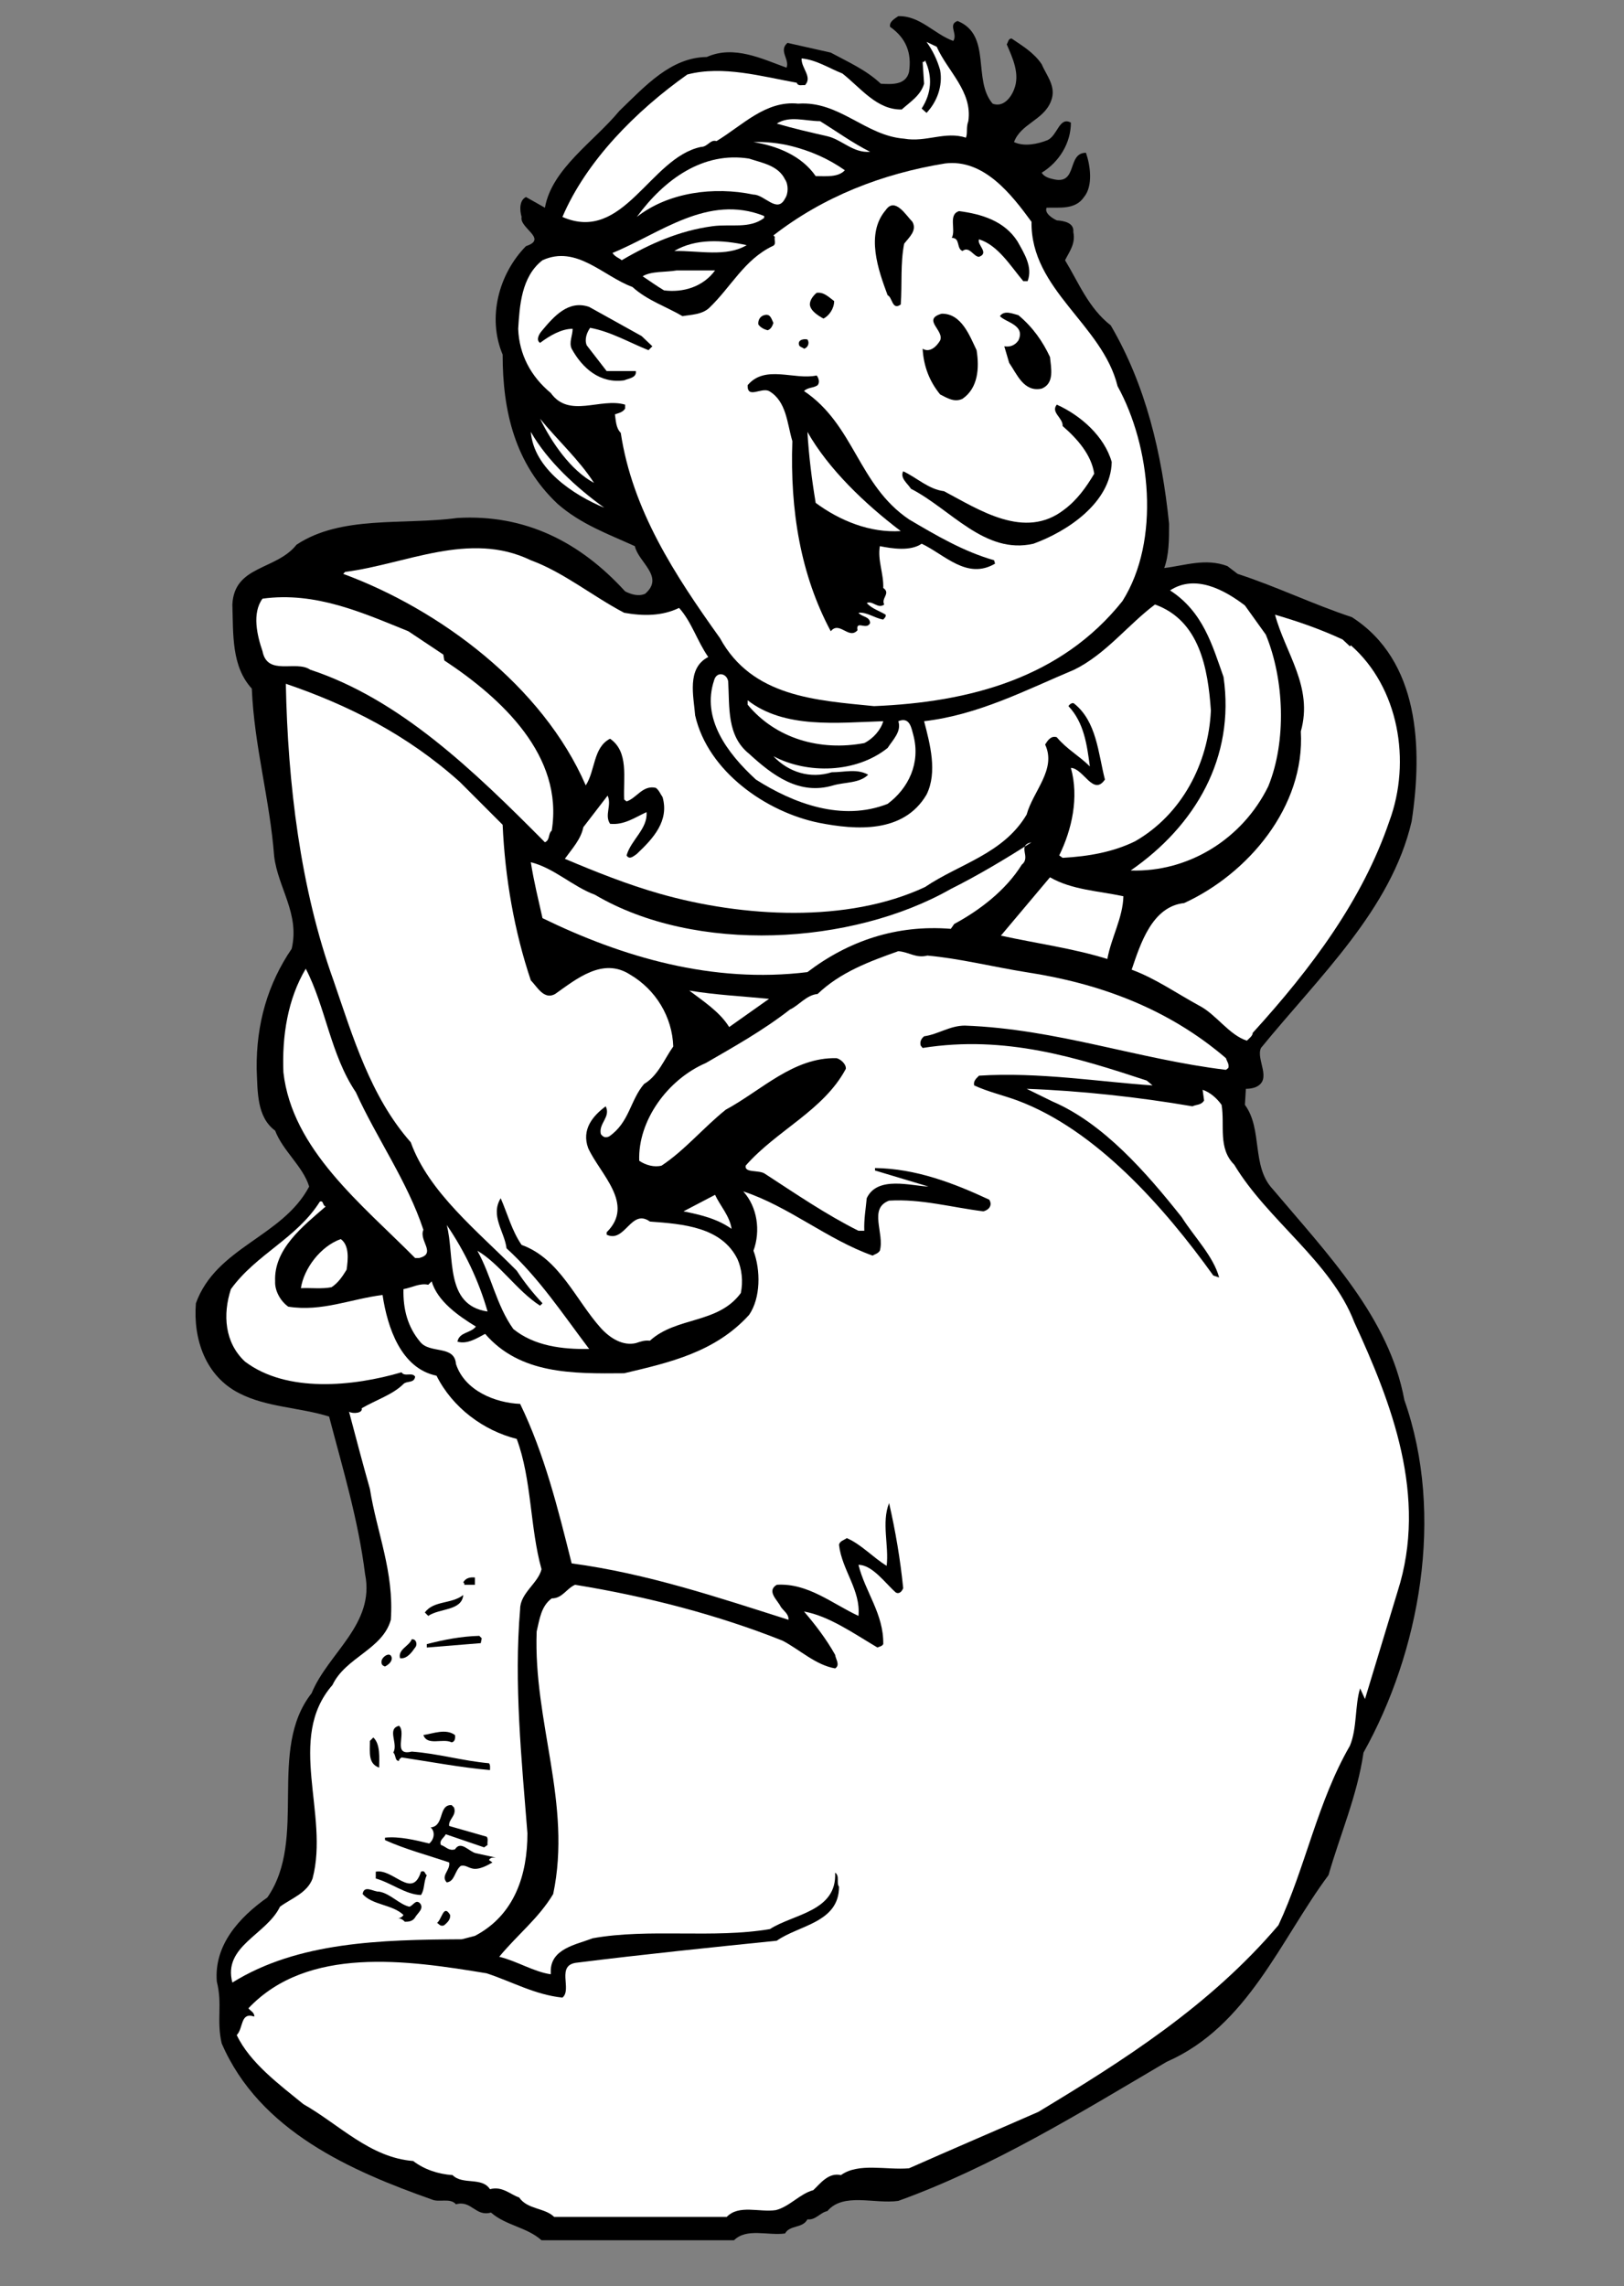 <?xml version="1.0" encoding="UTF-8" standalone="no"?>
<svg
   xmlns:dc="http://purl.org/dc/elements/1.1/"
   xmlns:cc="http://creativecommons.org/ns#"
   xmlns:rdf="http://www.w3.org/1999/02/22-rdf-syntax-ns#"
   xmlns:svg="http://www.w3.org/2000/svg"
   xmlns="http://www.w3.org/2000/svg"
   viewBox="0 0 445.333 626.667"
   height="626.667"
   width="445.333"
   xml:space="preserve"
   id="svg2"
   version="1.1"><rect x="0" y="0" width="445.333" height="626.667" fill="#808080" stroke="none"/><defs
     id="defs6" /><g
     transform="matrix(1.333,0,0,-1.333,0,626.667)"
     id="g10"><g
       transform="scale(0.1)"
       id="g12"><path
         id="path14"
         style="fill:#000000;fill-opacity:1;fill-rule:nonzero;stroke:none"
         d="m 1961,4617 c 10,14 -12,34 9,41 71,-29 30,-121 72,-170 21,-8 37,11 44,29 13,32 -3,65 -15,93 3,4 3,12 10,12 22,-15 46,-29 62,-53 10,-24 31,-46 19,-76 -15,-39 -62,-46 -76,-84 21,-10 49,-4 69,4 21,10 24,49 48,36 0,-42 -24,-81 -60,-103 5,-9 17,-12 27,-14 47,-9 25,55 64,55 9,-26 15,-68 -4,-91 -18,-27 -52,-21 -77,-22 -5,-11 12,-22 21,-26 15,-1 36,-5 34,-24 5,-24 -8,-40 -17,-58 28,-46 48,-98 94,-134 72,-123 105,-262 120,-408 0,-32 0,-64 -10,-91 42,5 85,21 130,4 l 21,-16 c 80,-26 156,-63 235,-89 139,-89 146,-269 123,-420 -42,-181 -190,-319 -310,-466 -11,-24 25,-66 -12,-81 -6,-2 -12,-3 -19,-3 l -2,-33 c 37,-50 13,-126 57,-173 114,-135 240,-265 271,-434 84,-238 31,-519 -84,-725 -13,-89 -48,-168 -72,-252 C 2634,712 2567,534 2400,461 2220,355 2042,245 1848,175 c -49,-7 -113,18 -146,-21 -15,-3 -24,-19 -41,-17 -10,-19 -36,-11 -46,-29 -35,-5 -79,12 -105,-14 h -396 c -30,27 -73,30 -104,57 -32,-9 -40,26 -72,17 -12,14 -35,3 -50,10 -164,58 -354,140 -432,321 -11,48 2,80 -10,127 -6,75 46,132 104,173 84,121 -1,303 91,420 34,83 131,142 110,245 -14,112 -46,217 -74,324 -61,19 -129,19 -185,48 -69,35 -95,111 -89,185 42,116 178,136 233,240 -13,42 -54,73 -70,115 -38,28 -36,80 -38,127 -1,93 23,175 72,247 17,72 -28,125 -36,190 -9,118 -41,226 -46,345 -42,46 -38,111 -40,173 4,81 90,70 132,123 92,61 219,40 331,55 139,8 252,-49 345,-151 12,-6 27,-11 41,-5 41,35 -14,65 -21,98 -55,25 -111,45 -159,87 -87,82 -113,189 -113,307 -32,76 -8,166 48,223 46,15 -14,37 -9,60 -4,14 -5,34 9,41 l 39,-22 c 14,80 101,136 153,199 54,52 106,110 180,111 56,25 114,-4 164,-22 7,17 -17,35 2,51 l 89,-20 c 35,-19 72,-35 103,-64 20,-1 51,-4 58,24 6,39 -6,70 -39,93 -2,11 10,17 17,22 45,1 74,-37 113,-51" /><path
         id="path16"
         style="fill:#ffffff;fill-opacity:1;fill-rule:nonzero;stroke:none"
         d="m 1927,4605 c 22,-50 74,-92 65,-153 -5,-13 -1,-25 -5,-34 -42,14 -82,-10 -127,-2 -80,6 -133,78 -218,72 -67,7 -115,-45 -168,-77 -13,4 -18,-12 -32,-12 -105,-22 -159,-199 -285,-144 49,115 151,218 257,293 73,19 153,-4 225,-17 3,-8 11,-4 17,-5 16,17 -8,35 -7,55 31,-3 56,-20 84,-31 38,-30 71,-75 122,-74 18,16 39,29 46,53 l -3,45 c 3,-1 4,1 5,3 16,-34 13,-68 -7,-99 l 10,-9 c 21,22 34,55 28,88 -6,21 -15,40 -28,58 l 21,-10" /><path
         id="path18"
         style="fill:#ffffff;fill-opacity:1;fill-rule:nonzero;stroke:none"
         d="m 1790,4389 c -35,-3 -58,25 -88,32 -35,8 -70,16 -104,26 26,17 59,5 89,5 34,-21 67,-45 103,-63" /><path
         id="path20"
         style="fill:#ffffff;fill-opacity:1;fill-rule:nonzero;stroke:none"
         d="m 1738,4351 c -14,-15 -39,-12 -60,-12 -29,42 -79,62 -128,70 24,1 53,-2 77,-8 40,-10 77,-26 111,-50" /><path
         id="path22"
         style="fill:#ffffff;fill-opacity:1;fill-rule:nonzero;stroke:none"
         d="m 1615,4332 c 7,-10 7,-29 0,-39 -16,-32 -42,8 -65,8 -81,17 -175,5 -240,-46 57,78 137,135 231,120 27,-9 60,-14 74,-43" /><path
         id="path24"
         style="fill:#ffffff;fill-opacity:1;fill-rule:nonzero;stroke:none"
         d="m 2122,4245 c -2,-140 146,-211 177,-338 68,-123 89,-317 10,-442 -126,-158 -314,-208 -511,-216 -120,12 -251,19 -317,140 -93,130 -180,263 -204,422 -10,10 -10,25 -12,38 8,3 16,4 21,12 v 8 c -51,15 -115,-29 -153,24 -41,34 -65,79 -67,132 3,46 6,107 50,141 70,32 125,-33 185,-55 31,-28 69,-40 103,-60 17,3 40,3 55,17 45,43 72,99 130,127 9,3 3,13 5,19 l -3,3 c 103,80 224,127 353,148 80,10 137,-64 178,-120" /><path
         id="path26"
         style="fill:#000000;fill-opacity:1;fill-rule:nonzero;stroke:none"
         d="m 1877,4245 c 10,-18 -7,-32 -17,-45 -8,-41 -4,-83 -7,-125 -18,-13 -17,15 -27,19 -19,51 -46,126 -4,175 19,28 42,-11 55,-24" /><path
         id="path28"
         style="fill:#ffffff;fill-opacity:1;fill-rule:nonzero;stroke:none"
         d="m 1572,4253 c -30,-23 -69,-12 -106,-17 -68,-9 -129,-36 -187,-70 -6,5 -14,7 -19,15 98,40 196,122 312,76 v -4" /><path
         id="path30"
         style="fill:#000000;fill-opacity:1;fill-rule:nonzero;stroke:none"
         d="m 2093,4205 c 14,-25 32,-53 21,-82 h -9 c -26,31 -52,74 -91,86 -5,-11 22,-28 0,-36 -11,0 -20,23 -34,12 -13,5 -4,27 -22,27 9,17 -8,48 15,55 46,-6 93,-20 120,-62" /><path
         id="path32"
         style="fill:#ffffff;fill-opacity:1;fill-rule:nonzero;stroke:none"
         d="m 1536,4197 c -42,-25 -98,-11 -149,-12 44,26 99,23 149,12" /><path
         id="path34"
         style="fill:#ffffff;fill-opacity:1;fill-rule:nonzero;stroke:none"
         d="m 1471,4145 c -25,-34 -66,-46 -105,-41 -15,9 -29,19 -44,29 18,11 47,8 70,12 h 79" /><path
         id="path36"
         style="fill:#000000;fill-opacity:1;fill-rule:nonzero;stroke:none"
         d="m 1716,4082 c 0,-15 -10,-30 -22,-36 -11,6 -27,16 -28,29 0,10 8,19 14,24 15,2 25,-9 36,-17" /><path
         id="path38"
         style="fill:#000000;fill-opacity:1;fill-rule:nonzero;stroke:none"
         d="m 1320,4010 22,-21 -8,-8 c -40,16 -77,38 -120,46 -7,-10 -12,-24 -7,-36 l 41,-53 h 60 c 2,-14 -15,-15 -24,-19 -50,-7 -86,25 -108,65 -6,13 2,27 2,41 -23,0 -47,-14 -67,-29 -9,6 -2,18 3,24 25,30 55,65 98,50 l 108,-60" /><path
         id="path40"
         style="fill:#000000;fill-opacity:1;fill-rule:nonzero;stroke:none"
         d="m 2160,3967 c 2,-22 10,-54 -17,-65 -37,-8 -51,30 -67,53 l -10,34 c 12,-2 22,2 29,12 15,32 -26,37 -38,50 9,13 26,5 38,2 30,-25 50,-54 65,-86" /><path
         id="path42"
         style="fill:#000000;fill-opacity:1;fill-rule:nonzero;stroke:none"
         d="m 2009,3981 c 6,-37 3,-78 -29,-100 -17,-8 -32,2 -46,9 -22,27 -34,58 -36,94 15,-9 29,5 36,17 9,21 -38,43 3,55 41,1 58,-46 72,-75" /><path
         id="path44"
         style="fill:#000000;fill-opacity:1;fill-rule:nonzero;stroke:none"
         d="m 1591,4037 c -2,-6 -5,-13 -12,-15 -7,2 -14,5 -19,12 -1,9 4,17 12,19 13,4 15,-8 19,-16" /><path
         id="path46"
         style="fill:#000000;fill-opacity:1;fill-rule:nonzero;stroke:none"
         d="m 1661,4003 c 5,-7 1,-17 -7,-19 -3,3 -8,3 -10,7 -4,11 9,14 17,12" /><path
         id="path48"
         style="fill:#000000;fill-opacity:1;fill-rule:nonzero;stroke:none"
         d="m 1680,3929 c 4,-5 7,-14 2,-20 -8,-6 -20,-4 -28,-12 104,-70 111,-193 216,-264 56,-33 112,-66 175,-84 l 2,-7 c -58,-34 -104,19 -151,41 -23,-16 -61,-10 -86,-5 -5,-29 8,-56 7,-86 16,-11 -5,-21 2,-34 -13,-10 -24,9 -36,3 11,-12 26,-16 39,-24 1,-5 -3,-7 -5,-10 -18,3 -34,16 -51,14 7,-9 23,-7 24,-21 -7,-16 -30,7 -26,-15 -18,-20 -37,20 -55,-2 -62,116 -84,248 -79,391 -11,37 -12,82 -48,103 -16,8 -45,-17 -44,12 36,43 96,10 142,20" /><path
         id="path50"
         style="fill:#000000;fill-opacity:1;fill-rule:nonzero;stroke:none"
         d="m 2287,3751 c -2,-84 -92,-143 -161,-168 -100,-23 -170,71 -252,113 -7,11 -23,22 -16,36 28,-13 52,-37 84,-41 72,-38 166,-101 247,-38 27,20 46,47 62,74 -6,39 -34,71 -65,98 1,17 -25,28 -12,44 49,-22 98,-65 113,-118" /><path
         id="path52"
         style="fill:#ffffff;fill-opacity:1;fill-rule:nonzero;stroke:none"
         d="m 1222,3708 c -48,26 -87,83 -111,132 35,-43 81,-85 111,-132" /><path
         id="path54"
         style="fill:#ffffff;fill-opacity:1;fill-rule:nonzero;stroke:none"
         d="m 1243,3657 c -63,26 -145,80 -151,156 34,-60 94,-115 151,-156" /><path
         id="path56"
         style="fill:#ffffff;fill-opacity:1;fill-rule:nonzero;stroke:none"
         d="m 1853,3609 c -63,-4 -125,21 -175,58 -8,48 -14,96 -17,146 43,-76 118,-148 192,-204" /><path
         id="path58"
         style="fill:#ffffff;fill-opacity:1;fill-rule:nonzero;stroke:none"
         d="m 1284,3441 c 39,-7 78,-7 113,10 26,-29 37,-68 60,-101 -45,-23 -30,-81 -27,-120 26,-115 146,-199 255,-221 76,-15 174,-22 221,58 23,46 7,105 -5,151 112,13 209,64 309,106 65,32 110,92 166,134 92,-33 109,-132 115,-218 -5,-109 -60,-214 -156,-269 -45,-22 -95,-31 -149,-34 l -7,5 c 26,53 41,119 24,180 26,-1 46,-59 70,-24 -14,55 -17,119 -63,156 -3,3 -9,0 -12,-5 32,-34 38,-79 44,-124 -22,22 -47,35 -68,60 -12,4 -19,-7 -24,-15 24,-51 -25,-96 -38,-144 -48,-81 -138,-101 -209,-149 -160,-75 -376,-62 -545,-14 -67,19 -132,45 -196,72 15,21 33,40 38,65 l 50,65 c 9,-20 -7,-40 5,-58 29,-3 51,13 75,24 3,-34 -32,-57 -41,-89 6,-10 15,-1 21,3 34,32 67,68 53,117 -5,7 -7,14 -14,19 -27,6 -39,-21 -60,-28 l -5,4 c -2,45 10,98 -29,125 -35,-18 -30,-65 -50,-96 -89,205 -301,362 -499,435 l 4,4 c 125,16 256,85 382,24 68,-25 127,-74 192,-108" /><path
         id="path60"
         style="fill:#ffffff;fill-opacity:1;fill-rule:nonzero;stroke:none"
         d="m 2604,3396 c 38,-92 43,-219 5,-312 -53,-108 -164,-177 -283,-173 133,92 215,232 191,398 -23,65 -42,134 -110,178 52,34 112,1 154,-31 l 43,-60" /><path
         id="path62"
         style="fill:#ffffff;fill-opacity:1;fill-rule:nonzero;stroke:none"
         d="m 912,3355 2,-12 c 118,-78 246,-196 221,-350 -8,-7 -3,-19 -14,-24 -147,148 -298,294 -483,355 -29,20 -88,-14 -98,38 -11,32 -22,78 0,108 109,15 206,-29 300,-67 l 72,-48" /><path
         id="path64"
         style="fill:#ffffff;fill-opacity:1;fill-rule:nonzero;stroke:none"
         d="m 2762,3386 15,-14 2,2 c 98,-86 125,-238 79,-362 -55,-161 -159,-301 -281,-435 0,-6 -7,-11 -12,-16 -37,12 -63,54 -98,72 -46,25 -90,56 -139,74 18,53 42,130 108,137 131,60 249,198 240,353 26,92 -32,161 -53,240 48,-14 94,-30 139,-51" /><path
         id="path66"
         style="fill:#ffffff;fill-opacity:1;fill-rule:nonzero;stroke:none"
         d="m 1498,3300 c 3,-54 -3,-112 43,-149 48,-44 103,-86 173,-65 24,7 54,4 72,22 -24,13 -48,5 -75,5 -44,-14 -89,0 -120,33 70,-37 170,-35 235,17 11,17 29,34 22,55 24,10 27,-15 31,-29 15,-57 -10,-109 -53,-141 -94,-37 -194,1 -271,50 -60,55 -112,126 -86,204 5,19 26,15 29,-2" /><path
         id="path68"
         style="fill:#ffffff;fill-opacity:1;fill-rule:nonzero;stroke:none"
         d="m 946,3093 88,-88 c 5,-110 24,-219 58,-320 13,-13 27,-41 50,-28 44,31 98,76 154,40 53,-31 87,-87 89,-148 -18,-25 -31,-60 -60,-77 -29,-34 -30,-79 -72,-108 -7,-3 -12,-2 -17,5 -5,22 21,35 10,57 -27,-20 -50,-48 -36,-86 24,-53 97,-115 38,-173 v -5 c 38,-18 50,55 89,27 68,-5 147,-11 180,-77 9,-20 12,-46 7,-70 -47,-64 -132,-48 -187,-98 -11,1 -17,-1 -29,-5 -26,-6 -52,9 -72,31 -52,58 -85,143 -163,171 -20,29 -29,64 -43,96 -22,-36 8,-69 12,-103 67,-61 117,-137 170,-207 -55,-1 -113,6 -156,41 -35,49 -45,109 -74,161 46,-27 81,-82 129,-113 l 5,5 c -19,20 -38,44 -53,67 -80,81 -181,161 -218,264 -83,94 -119,217 -159,333 -68,189 -94,404 -98,610 129,-44 250,-105 358,-202" /><path
         id="path70"
         style="fill:#ffffff;fill-opacity:1;fill-rule:nonzero;stroke:none"
         d="m 1817,3218 c -5,-18 -21,-36 -39,-45 -91,-17 -182,9 -240,79 v 9 c 76,-59 185,-46 279,-43" /><path
         id="path72"
         style="fill:#ffffff;fill-opacity:1;fill-rule:nonzero;stroke:none"
         d="m 2122,2969 c -31,-7 0,-30 -20,-46 -33,-53 -87,-94 -139,-122 l -7,-10 c -112,9 -211,-25 -295,-89 -195,-24 -381,31 -545,111 -8,36 -18,76 -24,115 48,-12 86,-50 132,-67 207,-122 528,-104 732,12 56,28 113,62 166,96" /><path
         id="path74"
         style="fill:#ffffff;fill-opacity:1;fill-rule:nonzero;stroke:none"
         d="m 2311,2858 c -1,-44 -25,-85 -33,-129 -71,22 -146,32 -219,48 l 101,120 c 45,-26 100,-28 151,-39" /><path
         id="path76"
         style="fill:#ffffff;fill-opacity:1;fill-rule:nonzero;stroke:none"
         d="m 1908,2736 c 66,-6 134,-23 202,-34 152,-23 293,-75 412,-177 2,-7 7,-12 5,-20 l -5,-4 c -182,22 -348,84 -537,91 -31,0 -55,-18 -84,-22 -6,-5 -9,-11 -7,-19 l 4,-5 c 170,27 318,-20 461,-67 l 12,-10 c -106,7 -235,28 -357,20 -6,-6 -12,-11 -10,-20 28,-13 59,-20 89,-31 161,-60 301,-218 403,-360 l 12,-4 c -12,44 -51,83 -77,124 -73,92 -161,193 -266,238 l -53,26 c 111,-4 230,-17 341,-36 8,4 18,2 24,12 l -3,22 c 15,-5 29,-17 39,-31 7,-42 -8,-89 26,-123 69,-115 199,-199 247,-324 76,-165 152,-358 89,-554 l -67,-221 -10,22 c -11,-35 -6,-82 -21,-118 -67,-116 -91,-249 -147,-369 -141,-166 -320,-279 -494,-384 -89,-39 -178,-77 -266,-116 -47,-4 -104,12 -140,-14 -26,6 -43,-18 -57,-31 -27,-7 -49,-34 -77,-41 -34,-5 -76,12 -101,-14 h -355 c -19,19 -55,15 -72,40 -18,6 -35,24 -60,17 -17,26 -56,8 -77,29 -30,2 -59,12 -81,29 -89,7 -152,75 -226,117 -49,40 -110,85 -137,142 14,14 7,48 36,38 1,8 -8,12 -12,17 122,129 327,99 490,72 52,-17 99,-44 156,-50 21,17 -15,68 31,72 136,17 273,31 410,45 45,32 128,37 128,111 -6,8 2,22 -8,29 4,-80 -86,-85 -134,-116 -116,-20 -249,2 -365,-19 -33,-13 -87,-21 -86,-69 v -5 c -35,5 -69,27 -106,36 38,46 81,79 111,129 39,186 -41,353 -34,540 6,25 9,52 31,68 22,0 30,20 48,28 148,-24 294,-62 427,-115 36,-19 68,-50 108,-57 11,7 1,19 0,28 -18,32 -40,61 -64,89 51,-9 102,-45 151,-74 4,2 9,2 12,7 1,62 -37,107 -51,163 29,0 56,-39 77,-57 8,-4 13,4 15,9 -6,60 -16,118 -29,175 -16,-40 0,-88 -5,-129 -28,17 -52,44 -82,57 -5,-4 -15,-6 -16,-14 6,-52 45,-93 40,-146 -54,25 -104,68 -168,64 -22,-13 2,-32 8,-45 6,-9 17,-15 16,-27 -145,46 -290,95 -446,116 -28,112 -56,225 -106,328 -51,2 -114,27 -132,82 -3,40 -54,20 -74,46 -25,30 -35,66 -34,108 17,3 34,13 51,9 l 7,7 c 12,-41 55,-71 91,-93 -11,-14 -34,-11 -38,-31 20,-6 40,7 57,16 72,-83 179,-82 286,-81 93,22 187,43 257,120 24,35 24,92 9,132 15,41 8,90 -21,122 94,-31 173,-99 266,-132 5,3 11,4 15,10 10,36 -24,87 19,103 66,4 129,-14 194,-22 12,3 19,13 12,24 -73,34 -151,64 -235,65 v -5 l 110,-33 c -35,1 -105,23 -127,-24 -2,-22 -6,-44 -5,-67 h -12 c -66,33 -129,76 -192,117 -12,9 -43,1 -40,17 64,73 160,113 206,199 1,10 -11,20 -19,22 -89,2 -154,-66 -228,-106 -45,-36 -85,-84 -132,-115 -15,-4 -33,1 -46,10 -3,82 58,167 137,201 57,33 118,67 173,110 18,8 34,30 57,32 47,45 107,67 166,88 23,-2 36,-15 60,-9" /><path
         id="path78"
         style="fill:#ffffff;fill-opacity:1;fill-rule:nonzero;stroke:none"
         d="m 1193,2733 -5,-4 5,4" /><path
         id="path80"
         style="fill:#ffffff;fill-opacity:1;fill-rule:nonzero;stroke:none"
         d="m 732,2455 c 43,-95 106,-183 139,-283 -10,-22 28,-49 -9,-58 h -8 c -110,111 -253,223 -271,382 -3,75 9,151 46,213 41,-79 51,-177 103,-254" /><path
         id="path82"
         style="fill:#ffffff;fill-opacity:1;fill-rule:nonzero;stroke:none"
         d="m 1582,2647 -82,-58 c -19,31 -53,53 -82,75 54,-9 114,-12 164,-17" /><path
         id="path84"
         style="fill:#ffffff;fill-opacity:1;fill-rule:nonzero;stroke:none"
         d="m 1505,2174 c -30,21 -64,29 -99,36 l 65,34 c 10,-22 30,-43 34,-70" /><path
         id="path86"
         style="fill:#ffffff;fill-opacity:1;fill-rule:nonzero;stroke:none"
         d="m 670,2220 c -46,-40 -107,-87 -104,-154 -1,-18 10,-40 27,-52 69,-11 129,16 194,24 10,-67 38,-151 111,-166 33,-66 97,-113 165,-130 31,-83 27,-182 51,-268 -7,-29 -44,-49 -44,-82 -13,-152 3,-310 15,-461 0,-85 -26,-168 -108,-211 l -27,-7 c -166,-1 -337,-5 -472,-89 -20,75 70,98 98,156 23,17 56,28 67,58 35,132 -55,288 41,398 27,57 103,73 120,134 7,99 -29,180 -43,269 -15,53 -29,106 -43,159 8,-5 29,-3 26,7 29,17 64,28 86,50 7,7 22,1 24,15 -6,10 -22,-1 -28,9 -99,-29 -236,-43 -322,22 -42,39 -46,97 -29,149 52,72 135,104 183,180 8,3 5,-8 12,-10" /><path
         id="path88"
         style="fill:#ffffff;fill-opacity:1;fill-rule:nonzero;stroke:none"
         d="m 1003,2004 c -89,13 -67,114 -84,178 37,-54 66,-115 84,-178" /><path
         id="path90"
         style="fill:#ffffff;fill-opacity:1;fill-rule:nonzero;stroke:none"
         d="m 713,2090 c -8,-13 -17,-27 -31,-36 -20,-4 -42,-1 -63,-2 6,40 40,86 82,101 18,-13 15,-42 12,-63" /><path
         id="path92"
         style="fill:#000000;fill-opacity:1;fill-rule:nonzero;stroke:none"
         d="m 977,1442 h -22 c 1,3 -1,4 -2,5 5,9 14,11 24,10 v -15" /><path
         id="path94"
         style="fill:#000000;fill-opacity:1;fill-rule:nonzero;stroke:none"
         d="m 953,1421 c -3,-33 -49,-27 -72,-43 l -7,7 c 18,25 55,17 79,36" /><path
         id="path96"
         style="fill:#000000;fill-opacity:1;fill-rule:nonzero;stroke:none"
         d="m 991,1332 -2,-10 -111,-9 v 7 c 35,9 70,16 108,17 l 5,-5" /><path
         id="path98"
         style="fill:#000000;fill-opacity:1;fill-rule:nonzero;stroke:none"
         d="m 854,1313 c -7,-10 -17,-24 -31,-22 -5,18 19,25 24,39 10,1 12,-12 7,-17" /><path
         id="path100"
         style="fill:#000000;fill-opacity:1;fill-rule:nonzero;stroke:none"
         d="m 806,1291 c 0,-8 -8,-14 -14,-17 -6,2 -8,5 -7,12 2,9 19,20 21,5" /><path
         id="path102"
         style="fill:#000000;fill-opacity:1;fill-rule:nonzero;stroke:none"
         d="m 847,1099 c 54,-4 104,-19 159,-24 3,-4 2,-9 2,-14 -59,5 -122,17 -182,26 -2,-2 -6,-4 -5,-7 -9,-1 -6,12 -12,17 11,18 -14,49 12,55 16,-15 -15,-63 26,-53" /><path
         id="path104"
         style="fill:#000000;fill-opacity:1;fill-rule:nonzero;stroke:none"
         d="m 936,1133 c 1,-6 0,-14 -7,-15 -18,9 -50,-8 -58,15 20,3 46,14 65,0" /><path
         id="path106"
         style="fill:#000000;fill-opacity:1;fill-rule:nonzero;stroke:none"
         d="m 780,1066 c -23,8 -19,31 -19,55 l 7,7 c 15,-14 12,-43 12,-62" /><path
         id="path108"
         style="fill:#000000;fill-opacity:1;fill-rule:nonzero;stroke:none"
         d="m 934,984 c 6,-17 -12,-24 -10,-38 l 77,-22 c 4,-4 1,-11 2,-17 l -7,-5 -79,27 c -3,-7 -14,-12 -10,-22 10,-3 16,-13 29,-9 12,19 29,-5 43,-8 l 41,-9 c -5,0 -11,1 -14,-5 l 7,-5 c -7,-4 -28,-17 -43,-12 -8,2 -13,7 -22,5 -13,-10 -12,-32 -29,-34 -13,14 8,25 5,41 -44,15 -90,27 -132,46 v 5 c 30,3 62,-5 91,-12 10,8 13,24 3,33 29,3 15,47 43,46 l 5,-5" /><path
         id="path110"
         style="fill:#000000;fill-opacity:1;fill-rule:nonzero;stroke:none"
         d="m 866,852 c 9,4 8,-6 12,-7 -7,-15 -4,-29 -12,-41 -32,1 -61,25 -93,34 v 14 c 36,7 75,-58 93,0" /><path
         id="path112"
         style="fill:#000000;fill-opacity:1;fill-rule:nonzero;stroke:none"
         d="m 842,780 c 8,2 13,16 22,7 9,-11 -5,-20 -10,-29 -5,-8 -13,-9 -21,-9 -5,5 -10,8 -17,7 6,0 11,2 14,7 -23,22 -64,20 -84,43 3,20 23,4 34,5 23,-4 41,-26 62,-31" /><path
         id="path114"
         style="fill:#000000;fill-opacity:1;fill-rule:nonzero;stroke:none"
         d="m 926,763 c 1,-9 -5,-15 -12,-21 -10,-5 -14,8 -16,4 11,6 14,41 28,17" /></g></g></svg>